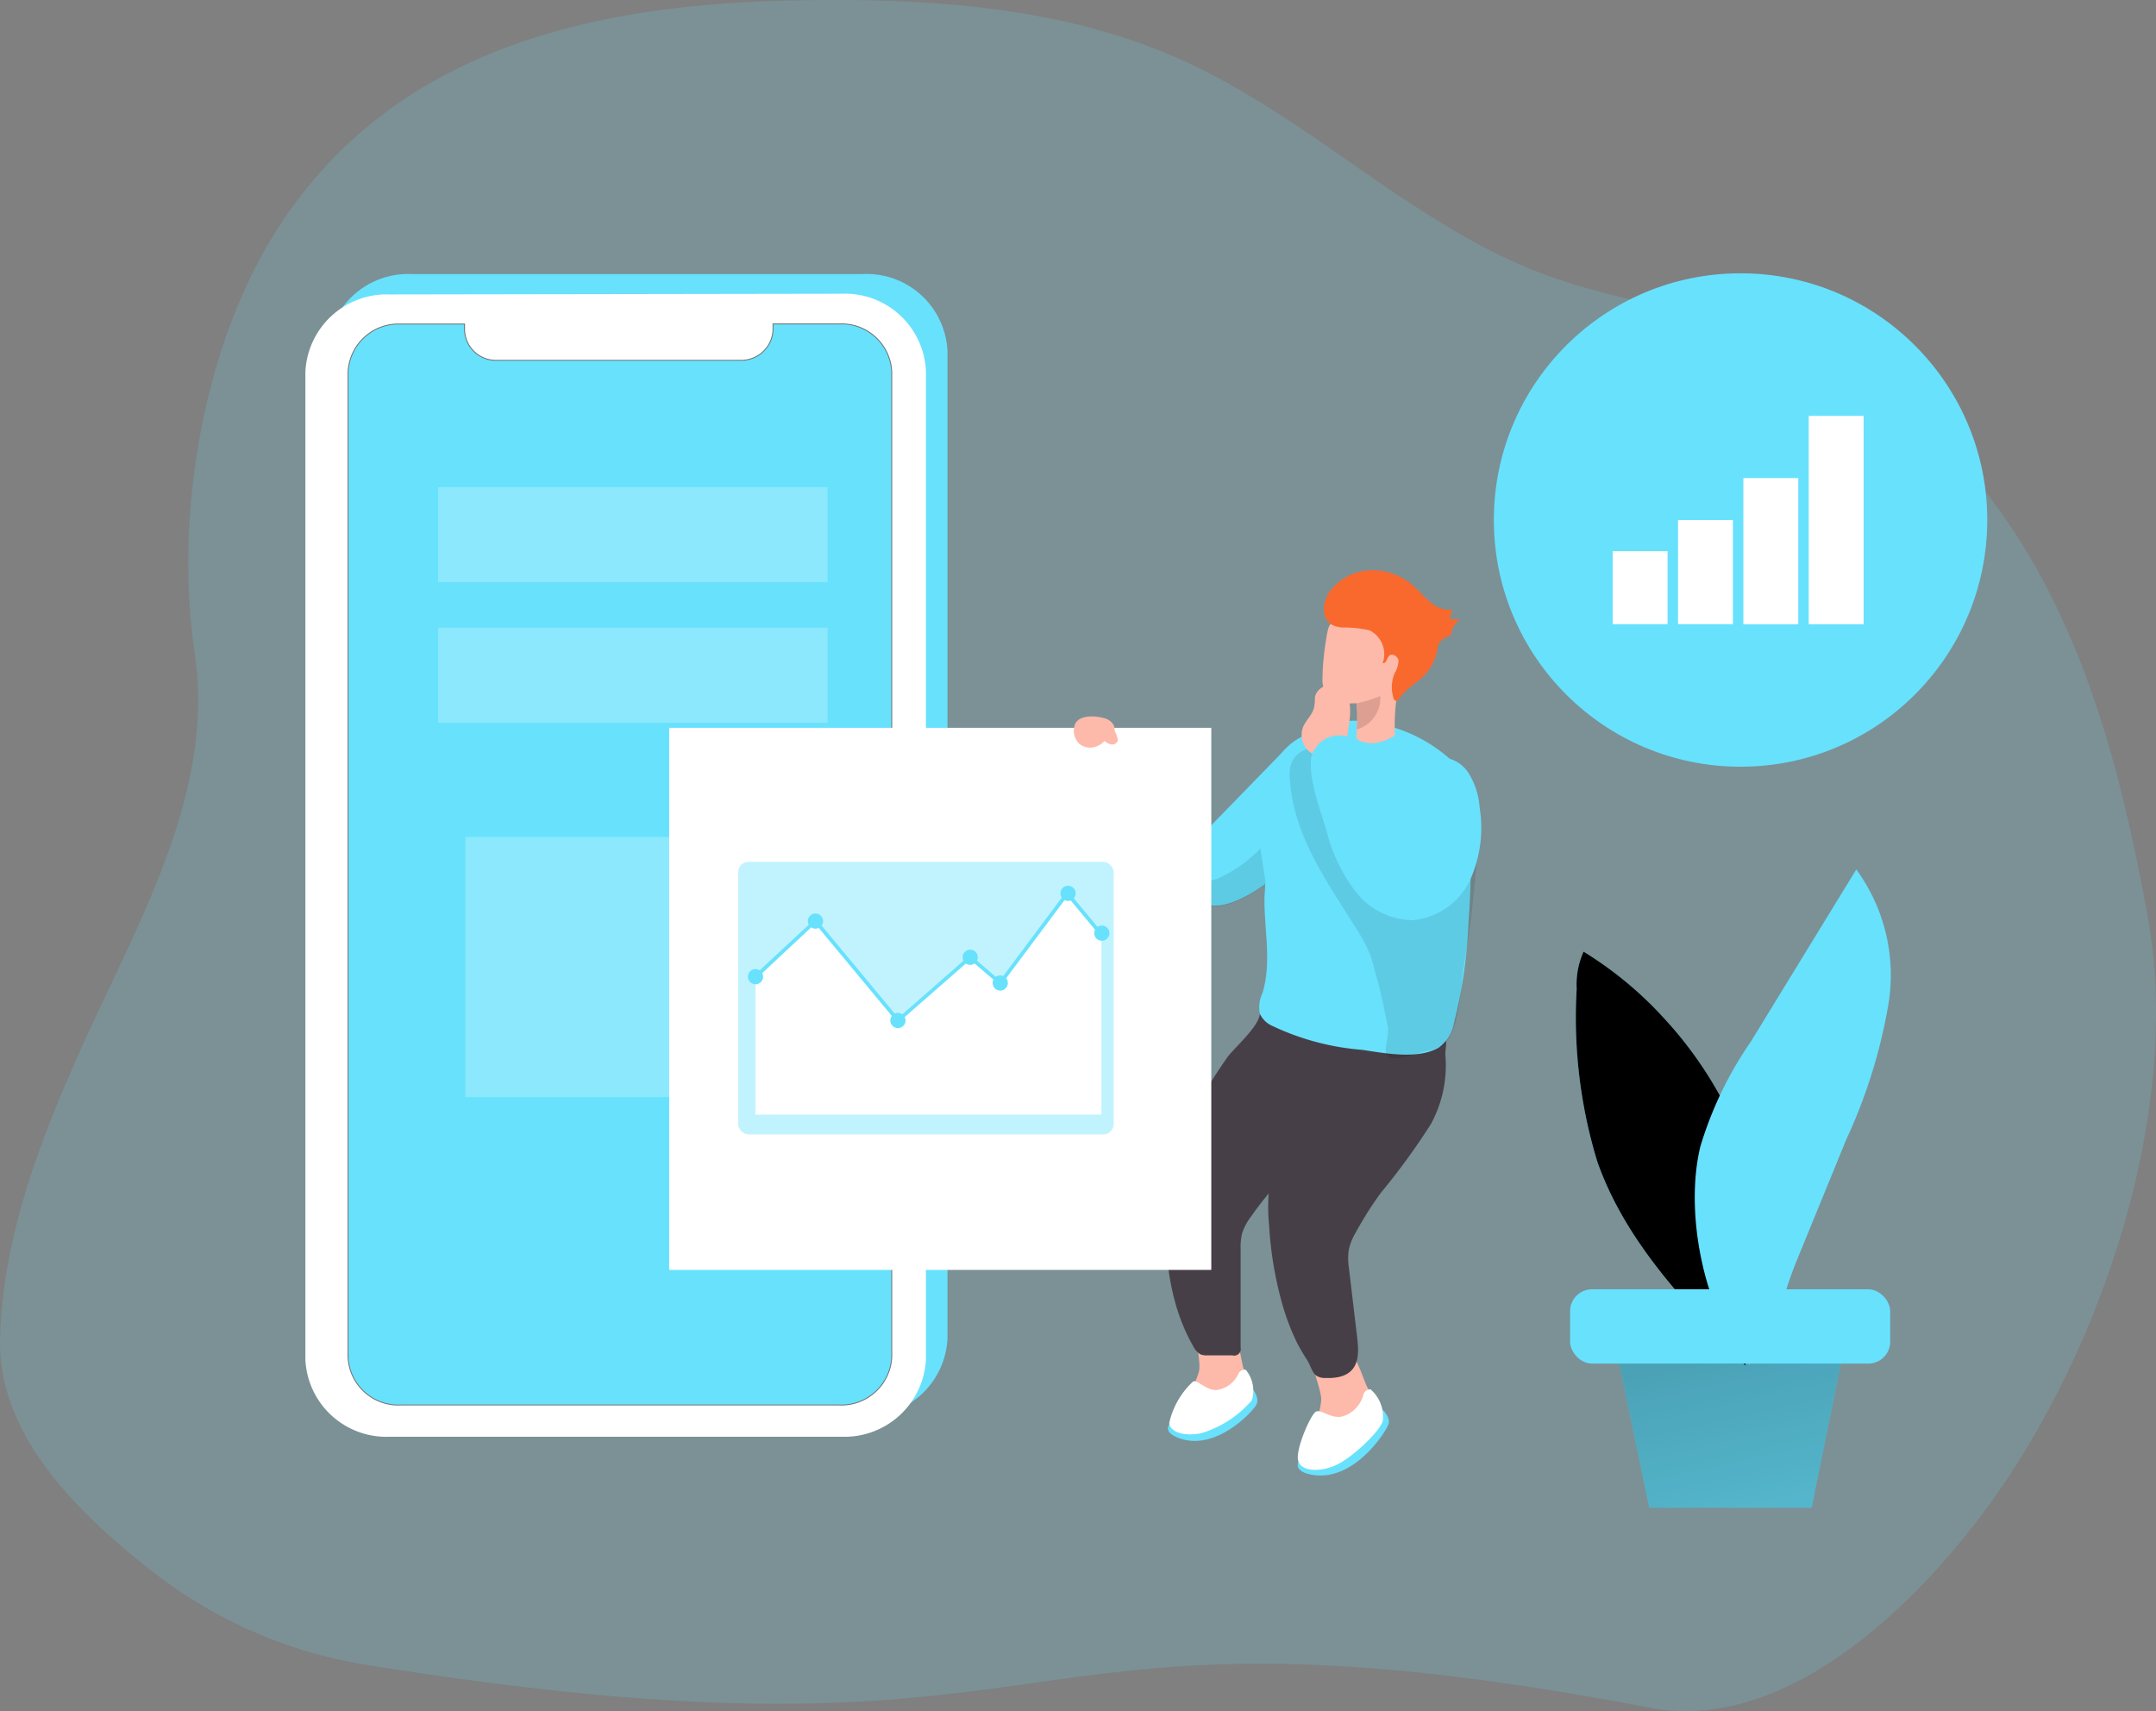 <svg xmlns="http://www.w3.org/2000/svg" xmlns:xlink="http://www.w3.org/1999/xlink" width="255.234" height="202.566" viewBox="0 0 255.234 202.566">
  <rect x="0" y="0" width="255.234" height="202.566" fill="#808080" stroke="none"/>
  <defs>
    <linearGradient id="linear-gradient" x1="456.722" y1="766.417" x2="456.717" y2="774.209" gradientUnits="objectBoundingBox">
      <stop offset="0" stop-color="#fff"/>
      <stop offset="1" stop-color="#cacaca"/>
    </linearGradient>
    <linearGradient id="linear-gradient-2" x1="2099.796" y1="303.603" x2="2099.963" y2="305.957" xlink:href="#linear-gradient"/>
    <linearGradient id="linear-gradient-3" x1="0.021" y1="-1.284" x2="1.357" y2="3.031" gradientUnits="objectBoundingBox">
      <stop offset="0.01"/>
      <stop offset="0.08" stop-opacity="0.69"/>
      <stop offset="0.21" stop-opacity="0.322"/>
      <stop offset="1" stop-opacity="0"/>
    </linearGradient>
    <linearGradient id="linear-gradient-4" x1="-153.512" y1="36.154" x2="-156.213" y2="37.202" gradientUnits="objectBoundingBox">
      <stop offset="0.01"/>
      <stop offset="0.13" stop-opacity="0.69"/>
      <stop offset="0.25" stop-opacity="0.322"/>
      <stop offset="1" stop-opacity="0"/>
    </linearGradient>
    <linearGradient id="linear-gradient-5" x1="-34.223" y1="31.219" x2="-30.305" y2="29.785" xlink:href="#linear-gradient-4"/>
  </defs>
  <g id="グループ_1508" data-name="グループ 1508" transform="translate(-782.426 -1693)">
    <path id="パス_800" data-name="パス 800" d="M52.328,213.6A55.213,55.213,0,0,1,27,202.375c-8.641-6.8-18.047-15.972-17.758-27.352.306-12.06,4.814-23.677,9.7-34.564,6.6-14.662,15.785-30.141,13.353-46.487-2.4-16.091.833-35.907,9.44-49.77,13.608-21.789,37.421-27.1,61.235-27.59,15.734-.323,31.927.6,46.266,7.093,15.07,6.8,27.13,19.374,42.524,25.225,10.206,3.844,21.364,4.593,31.349,8.93,12.57,5.46,22.266,16.278,28.542,28.457s9.474,25.7,11.907,39.122c3.98,22.691-5.477,51.029-19.1,69.62-9.083,12.349-24.29,26.654-39.922,23.66C124.942,203.549,140.234,227.8,52.328,213.6Z" transform="translate(773.189 1676.443)" fill="#68e1fd" opacity="0.18" style="isolation: isolate"/>
    <path id="パス_801" data-name="パス 801" d="M32,44.768V161.676a9.593,9.593,0,0,0,10,9.134H95.446a9.627,9.627,0,0,0,10-9.168V44.768a9.576,9.576,0,0,0-10-9.134H42A9.61,9.61,0,0,0,32,44.768Zm5.1.085a5.936,5.936,0,0,1,6.157-5.664h7.45v.68a3.776,3.776,0,0,0,3.946,3.606H83.386a3.793,3.793,0,0,0,3.946-3.606v-.7h7.79a5.885,5.885,0,0,1,6.191,5.6V161.335a5.919,5.919,0,0,1-6.157,5.647l-51.947.085a5.9,5.9,0,0,1-6.106-5.579Z" transform="translate(789.146 1689.809)" fill="#68e1fd"/>
    <path id="パス_802" data-name="パス 802" d="M30.49,46.274V163.181a9.593,9.593,0,0,0,10,9.134H93.953a9.644,9.644,0,0,0,10-9.168V46.155a9.593,9.593,0,0,0-10-9.151l-53.461.085A9.627,9.627,0,0,0,30.49,46.274Zm5.1,0a5.919,5.919,0,0,1,6.157-5.647h7.535v.7a3.759,3.759,0,0,0,3.946,3.589H81.961a3.81,3.81,0,0,0,3.946-3.623v-.68H93.7a5.9,5.9,0,0,1,6.157,5.63V162.875a5.919,5.919,0,0,1-6.157,5.647H41.75a5.9,5.9,0,0,1-6.157-5.647Z" transform="translate(788.087 1690.77)" fill="#fff"/>
    <path id="パス_803" data-name="パス 803" d="M33.49,44.865V161.381a5.9,5.9,0,0,0,6.157,5.63H91.595a5.919,5.919,0,0,0,6.157-5.63V44.763a5.9,5.9,0,0,0-6.157-5.63H83.8v.68a3.81,3.81,0,0,1-3.946,3.623H51.129a3.759,3.759,0,0,1-3.946-3.589v-.7H39.647a5.919,5.919,0,0,0-6.157,5.715Z" transform="translate(790.19 1692.266)" fill="none" stroke="#707070" stroke-miterlimit="10" stroke-width="0.21"/>
    <path id="パス_804" data-name="パス 804" d="M33.49,44.865V161.381a5.9,5.9,0,0,0,6.157,5.63H91.595a5.919,5.919,0,0,0,6.157-5.63V44.763a5.9,5.9,0,0,0-6.157-5.63H83.8v.68a3.81,3.81,0,0,1-3.946,3.623H51.129a3.759,3.759,0,0,1-3.946-3.589v-.7H39.647a5.919,5.919,0,0,0-6.157,5.715Z" transform="translate(790.19 1692.266)" fill="#68e1fc"/>
    <rect id="長方形_1260" data-name="長方形 1260" width="30.787" height="30.787" transform="translate(837.509 1792.086)" fill="#e4fafe" opacity="0.28"/>
    <rect id="長方形_1261" data-name="長方形 1261" width="46.113" height="11.26" transform="translate(834.295 1767.303)" fill="#e4fafe" opacity="0.28"/>
    <rect id="長方形_1262" data-name="長方形 1262" width="46.113" height="11.26" transform="translate(834.295 1750.668)" fill="#e4fafe" opacity="0.28"/>
    <path id="パス_805" data-name="パス 805" d="M40.77,23.976l9.866-.017v-.8l-9.866.017Z" transform="translate(811.01 1709.242)" fill="url(#linear-gradient)"/>
    <ellipse id="楕円形_1" data-name="楕円形 1" cx="1.072" cy="0.987" rx="1.072" ry="0.987" transform="translate(848.092 1731.703) rotate(-0.56)" fill="url(#linear-gradient-2)"/>
    <path id="パス_806" data-name="パス 806" d="M139.56,93.62H112.43l4,19.238h19.221Z" transform="translate(861.241 1758.629)" fill="#68e1fd"/>
    <path id="パス_807" data-name="パス 807" d="M139.56,93.62H112.43l4,19.238h19.221Z" transform="translate(861.241 1758.629)" fill="url(#linear-gradient-3)"/>
    <path id="パス_808" data-name="パス 808" d="M119.827,82.79a9.474,9.474,0,0,0-.816,4.406,58.4,58.4,0,0,0,2.432,20.412c3.317,9.508,10.58,17.01,17.622,24.256-.527-.816.85-5.2,1-6.26.34-2.041.714-4.082,1.089-6.123a22.486,22.486,0,0,0-1.123-9.7,46.555,46.555,0,0,0-10.58-19,43.987,43.987,0,0,0-9.627-7.995Z" transform="translate(850.067 1722.871)" fill="#68e1fd"/>
    <path id="パス_809" data-name="パス 809" d="M119.827,82.79a9.474,9.474,0,0,0-.816,4.406,58.4,58.4,0,0,0,2.432,20.412c3.317,9.508,10.58,17.01,17.622,24.256-.527-.816.85-5.2,1-6.26.34-2.041.714-4.082,1.089-6.123a22.486,22.486,0,0,0-1.123-9.7,46.555,46.555,0,0,0-10.58-19,43.987,43.987,0,0,0-9.627-7.995Z" transform="translate(850.067 1722.871)" fill="url(#linear-gradient-4)"/>
    <path id="パス_810" data-name="パス 810" d="M145.137,109.014a63.191,63.191,0,0,0,4.984-16.023,21.194,21.194,0,0,0-3.81-15.921l-12.5,20.412a43.9,43.9,0,0,0-5.953,12.366c-1.922,7.824.391,19.68,5.766,25.8,2.858-2.6,4.048-8.42,5.528-12.009Z" transform="translate(855.868 1718.859)" fill="#68e1fd"/>
    <path id="パス_811" data-name="パス 811" d="M145.137,109.014a63.191,63.191,0,0,0,4.984-16.023,21.194,21.194,0,0,0-3.81-15.921l-12.5,20.412a43.9,43.9,0,0,0-5.953,12.366c-1.922,7.824.391,19.68,5.766,25.8,2.858-2.6,4.048-8.42,5.528-12.009Z" transform="translate(855.868 1718.859)" fill="url(#linear-gradient-5)"/>
    <rect id="長方形_1263" data-name="長方形 1263" width="37.897" height="8.794" rx="2.59" transform="translate(968.296 1845.633)" fill="#68e1fd"/>
    <path id="パス_812" data-name="パス 812" d="M98.7,113.957a6.021,6.021,0,0,1,.238,2.568,4.286,4.286,0,0,1-1.31,2.143,7.348,7.348,0,0,1-5.1,1.973,1.089,1.089,0,0,1-.7-.2.816.816,0,0,1-.255-.476,3.912,3.912,0,0,1,.663-2.807,8.709,8.709,0,0,0,1.259-2.671c.34-1.82-1.463-5.9,1.7-6.072C98.007,108.259,98.262,112.154,98.7,113.957Z" transform="translate(830.878 1740.828)" fill="#fdb9a9"/>
    <path id="パス_813" data-name="パス 813" d="M100.64,113.3s.731.936.374,1.7-4.8,5.647-9.219,3.98,4.082-4.457,4.082-4.457Z" transform="translate(830.166 1744.258)" fill="#68e1fd"/>
    <path id="パス_814" data-name="パス 814" d="M99.676,111.895a.817.817,0,0,0-.9.527,3.3,3.3,0,0,1-2.6,1.871c-1.259,0-2.126-1.191-2.722-1.021a9.475,9.475,0,0,0-2.841,4.933c.153,1.191,2.007,1.582,3.81,1.191a12.672,12.672,0,0,0,5.987-3.912A3.912,3.912,0,0,0,99.676,111.895Z" transform="translate(830.229 1743.264)" fill="#fff"/>
    <path id="パス_815" data-name="パス 815" d="M107.112,115.236a6.294,6.294,0,0,1,.731,2.7,4.508,4.508,0,0,1-1,2.551,7.91,7.91,0,0,1-5.018,3.062,1.174,1.174,0,0,1-.8,0,1.054,1.054,0,0,1-.357-.459,4.388,4.388,0,0,1,.187-3.147,9.236,9.236,0,0,0,.85-3.113c0-2.024-2.67-6.072.748-6.8C105.292,109.232,106.3,113.45,107.112,115.236Z" transform="translate(837.133 1741.896)" fill="#fdb9a9"/>
    <path id="パス_816" data-name="パス 816" d="M109.583,114.66s.97.868.731,1.7-4.116,6.991-9.168,6,3.538-5.545,3.538-5.545Z" transform="translate(836.498 1745.211)" fill="#68e1fd"/>
    <path id="パス_817" data-name="パス 817" d="M108.168,113.25a.867.867,0,0,0-.867.731,3.64,3.64,0,0,1-2.466,2.483c-1.344.306-2.5-.867-3.113-.578s-2.5,4.576-2.109,5.834,2.432,1.344,4.3.578,5.392-4.014,5.715-5.341A4.269,4.269,0,0,0,108.168,113.25Z" transform="translate(836.502 1744.221)" fill="#fff"/>
    <path id="パス_818" data-name="パス 818" d="M101.524,87.11c-.1,1.5-2.909,3.929-3.81,5.1-1.429,2.041-2.739,4.15-4.014,6.294a24.239,24.239,0,0,0-2.6,5.443,21.04,21.04,0,0,0-.68,5.1c-.272,6,.238,12.281,3.249,17.486a2.16,2.16,0,0,0,.867.919,2.245,2.245,0,0,0,.833.1h2.892a.782.782,0,0,0,.987-.919v-11.55a7.315,7.315,0,0,1,.187-2.024,6.8,6.8,0,0,1,1.021-1.905,40.415,40.415,0,0,1,3.572-4.405,81.658,81.658,0,0,0,6.8-7.365,14.543,14.543,0,0,0,2.722-7.943c0-1.021.612-1.7-.255-2.347a6.328,6.328,0,0,0-1.973-.357C108.055,88.182,104.755,87.756,101.524,87.11Z" transform="translate(830.048 1725.898)" fill="#473f47"/>
    <path id="パス_819" data-name="パス 819" d="M106.091,88.18c0,1.5-2.432,4.235-3.181,5.6-1.174,2.194-2.245,4.457-3.249,6.8a23.524,23.524,0,0,0-1.956,5.7,21.481,21.481,0,0,0-.1,5.1,43.629,43.629,0,0,0,1.6,9.474,27.676,27.676,0,0,0,1.7,4.44,23.2,23.2,0,0,0,1.225,2.092c.34.527.561,1.429,1.038,1.8a1.888,1.888,0,0,0,1.225.289,5.512,5.512,0,0,0,1.7-.17c2.364-.68,2.143-3.011,1.905-4.933l-.953-8.029a6.8,6.8,0,0,1,0-2.041,6.617,6.617,0,0,1,.8-2.007,42,42,0,0,1,3.028-4.78,80.18,80.18,0,0,0,5.9-8.114,14.526,14.526,0,0,0,1.7-8.2c0-1.038.408-1.837-.51-2.3a6.668,6.668,0,0,0-2.024-.153C112.691,88.5,109.391,88.452,106.091,88.18Z" transform="translate(835.058 1726.65)" fill="#473f47"/>
    <path id="パス_820" data-name="パス 820" d="M92.19,84.3a2.733,2.733,0,0,0,1.7,2.858H94.2c2.109.408,4.865-1.191,6.8-2.585a27.332,27.332,0,0,0,2.245-1.752V68.7L93.04,79.195A16.534,16.534,0,0,0,92.19,84.3Z" transform="translate(831.336 1712.994)" fill="#68e1fd"/>
    <path id="パス_821" data-name="パス 821" d="M97.581,86c0,.663-.085,1.327-.085,1.99,0,3.657.85,7.4-.238,10.988a3.827,3.827,0,0,0-.306,2.432,2.926,2.926,0,0,0,1.531,1.463,30.294,30.294,0,0,0,10.546,2.807c2.722.391,6.6,1.191,9.117-.272a4.559,4.559,0,0,0,1.786-2.96,55.707,55.707,0,0,0,1.7-11.5l.1-1.514c.2-3.4.272-6.991.2-10.478a10.988,10.988,0,0,0-1.905-7.178,18.03,18.03,0,0,0-9.678-4.831,10.665,10.665,0,0,0-3.2-.187,13.863,13.863,0,0,0-4.3,1.463,7.212,7.212,0,0,0-3.827,3.062,21.518,21.518,0,0,0-1.7,5.783,20.411,20.411,0,0,0-.238,5.664,26.017,26.017,0,0,0,.425,2.773A1.987,1.987,0,0,1,97.581,86Z" transform="translate(834.621 1711.602)" fill="#68e1fd"/>
    <path id="パス_822" data-name="パス 822" d="M109.62,79.033a3.2,3.2,0,0,1-1.565-1.7,17.148,17.148,0,0,1-.7-2.245,14.186,14.186,0,0,0-2.16-4.371,4.984,4.984,0,0,0-2.381-1.973,3.079,3.079,0,0,0-2.909.646c-1.208,1.123-.936,2.654-.765,4.1.731,6.055,4.457,11.26,7.705,16.431a22.489,22.489,0,0,1,1.7,3.2,75.074,75.074,0,0,1,2.041,8.369c.289.953-.493,2.79-.1,3.5a.7.7,0,0,0,.425.323c1.055.306,3.4-.663,4.3-.8a6.306,6.306,0,0,0,1.395-.442c2.415-.612,2.7-7.4,2.943-9.219a129.768,129.768,0,0,0,1.7-14.662,16.381,16.381,0,0,0-.646-5.528,6.4,6.4,0,0,0-3.623-4.014c-2.381-.868-3.266,4.252-3.555,5.63a28,28,0,0,1-.714,4.133c-.748,1.922-3.164-.493-4-1.6s-1.7-2.858-2.585-4.2a17.1,17.1,0,0,0-4.61-3.4,2.092,2.092,0,0,0-.919-.442,1.412,1.412,0,0,0-1.361.953,2.67,2.67,0,0,0-.136.527" transform="translate(836.104 1712.934)" fill="#020202" opacity="0.1"/>
    <path id="パス_823" data-name="パス 823" d="M101.947,69.2a2.4,2.4,0,0,0,1.5.748,8.013,8.013,0,0,0,1.429,0h.255a.289.289,0,0,1,.2,0v.2a16.229,16.229,0,0,1,0,2.875h0v.51a.834.834,0,0,0,0,.544c.1.221.357.306.578.391a4.915,4.915,0,0,0,1.31.221,5.868,5.868,0,0,0,2.636-.936,26.3,26.3,0,0,1,.255-4.9,25.378,25.378,0,0,0,.629-6.277,4.167,4.167,0,0,0-.867-2.279,4.082,4.082,0,0,0-3.113-1.123,7.841,7.841,0,0,0-4.269,1.174c-.476.323-.527.731-.646,1.259-.153.833-.289,1.7-.374,2.5a26.855,26.855,0,0,0-.187,2.858A3.3,3.3,0,0,0,101.947,69.2Z" transform="translate(837.705 1706.314)" fill="#fdb9a9"/>
    <path id="パス_824" data-name="パス 824" d="M103.525,63.027a13.183,13.183,0,0,1,3.266.34,3.147,3.147,0,0,1,1.548,3.861c.408.153.476-.6.8-.885s1.021.1,1.072.612a2.994,2.994,0,0,1-.442,1.446,4.235,4.235,0,0,0-.187,2.858c0,.238.221.493.442.442s.391-.442.527-.612a7.21,7.21,0,0,1,.714-.731c.493-.425,1.038-.816,1.548-1.242a5.936,5.936,0,0,0,1.99-3.4,2.739,2.739,0,0,1,.2-.816A2.16,2.16,0,0,1,116.4,64a2.534,2.534,0,0,1,1.072-1.905l-1.31-.119a2.211,2.211,0,0,0,.391-1.055A3.4,3.4,0,0,1,114,60.033c-.731-.578-1.31-1.31-2.007-1.922a7.45,7.45,0,0,0-4.814-1.871,6.379,6.379,0,0,0-4.712,2.041,3.759,3.759,0,0,0-1.089,2.807C101.534,62.517,102.436,62.908,103.525,63.027Z" transform="translate(837.777 1704.26)" fill="#f9692d"/>
    <path id="パス_825" data-name="パス 825" d="M103.39,65.884h.255a.289.289,0,0,1,.2,0v.2a16.226,16.226,0,0,1,0,2.875h0A3.844,3.844,0,0,0,106.639,65a16.279,16.279,0,0,1-3.232.953Z" transform="translate(839.188 1710.4)" fill="#de9f93"/>
    <path id="パス_826" data-name="パス 826" d="M87.17,77.085a20.122,20.122,0,0,0,4.916,4.9,9.9,9.9,0,0,0,4.627,1.7,1.448,1.448,0,0,0,1.531-.612,5.1,5.1,0,0,0,1.191-2.926,5.528,5.528,0,0,0-2.926-4.457s-6.94-2.211-7.756-1.854c-.459.2-.884,1.174-1.191,2.024A12.119,12.119,0,0,0,87.17,77.085Z" transform="translate(827.818 1716.566)" fill="#68e1fd"/>
    <path id="パス_827" data-name="パス 827" d="M92.086,81.14a9.9,9.9,0,0,0,4.627,1.7,1.7,1.7,0,0,0,.646,0h.306c2.109.408,4.865-1.191,6.8-2.585h0l-.646-4.218a16.431,16.431,0,0,1-4.354,3.232,6.242,6.242,0,0,1-3.725.68,3.776,3.776,0,0,1-1-.306A32.676,32.676,0,0,1,87.561,75c-.238.714-.391,1.327-.391,1.327" transform="translate(827.818 1717.41)" fill="#020202" opacity="0.1"/>
    <path id="パス_828" data-name="パス 828" d="M90.793,74.569l-.153-.289a7.435,7.435,0,0,0-.833-.953,9.969,9.969,0,0,0-1.922-1.7,21.3,21.3,0,0,0-2.551-1.089,1.4,1.4,0,0,0-1-.119.867.867,0,0,0-.459.987,1.446,1.446,0,0,0,.731.884c.187.1.425.238.408.459a.561.561,0,0,1-.119.272,3.249,3.249,0,0,0-.374,1.548,8.114,8.114,0,0,0,.17,2.568,3.606,3.606,0,0,0,1.378,2.126,4.627,4.627,0,0,0,1.446.68c1.837.459,3.249,0,3.708-1.973a5.239,5.239,0,0,0-.255-2.841A1.153,1.153,0,0,0,90.793,74.569Z" transform="translate(825.487 1714.168)" fill="#fdb9a9"/>
    <ellipse id="楕円形_2" data-name="楕円形 2" cx="29.205" cy="29.206" rx="29.205" ry="29.206" transform="translate(959.273 1725.354)" fill="#68e1fd"/>
    <path id="パス_829" data-name="パス 829" d="M103.322,64.263a1.8,1.8,0,0,0-1.922,1.395,4.833,4.833,0,0,1-.1,1.208c-.17.833-.9,1.446-1.259,2.228a2.6,2.6,0,0,0,.6,2.926,5.1,5.1,0,0,0,2.007.936,1.514,1.514,0,0,0,.544,0,1.7,1.7,0,0,0,.612-.255,4.541,4.541,0,0,0,1.5-2.977C105.635,67.767,106.179,64.637,103.322,64.263Z" transform="translate(836.687 1709.879)" fill="#fdb9a9"/>
    <path id="パス_830" data-name="パス 830" d="M102.364,79.154a19.187,19.187,0,0,0,3.4,7.059,8.658,8.658,0,0,0,6.8,3.4,8.352,8.352,0,0,0,6.8-4.848,15.036,15.036,0,0,0,1.089-8.5,8.726,8.726,0,0,0-1.378-4.167,3.929,3.929,0,0,0-3.844-1.7,4.7,4.7,0,0,0-2.96,2.892c-.561,1.361-.816,2.841-1.463,4.15L108.3,72.078a10.444,10.444,0,0,0-2.126-3.4,3.4,3.4,0,0,0-5.681,1.8C100.237,73.116,101.649,76.688,102.364,79.154Z" transform="translate(837.135 1712.32)" fill="#68e1fd"/>
    <g id="グループ_1490" data-name="グループ 1490" transform="translate(973.34 1742.234)">
      <rect id="長方形_1264" data-name="長方形 1264" width="6.498" height="12.324" transform="translate(7.736 12.331)" fill="#fff"/>
      <rect id="長方形_1284" data-name="長方形 1284" width="6.498" height="8.641" transform="translate(0 16.015)" fill="#fff"/>
      <rect id="長方形_1265" data-name="長方形 1265" width="6.498" height="17.299" transform="translate(15.472 7.365)" fill="#fff"/>
      <rect id="長方形_1266" data-name="長方形 1266" width="6.498" height="24.664" transform="translate(23.209 -0.001)" fill="#fff"/>
    </g>
    <rect id="長方形_1267" data-name="長方形 1267" width="64.177" height="64.177" transform="translate(861.646 1779.16)" fill="#fff"/>
    <rect id="長方形_1268" data-name="長方形 1268" width="44.463" height="32.267" rx="1.23" transform="translate(869.811 1795.031)" fill="#68e1fd" opacity="0.41" style="isolation: isolate"/>
    <path id="パス_834" data-name="パス 834" d="M52.58,72.036l7.093-6.583,9.764,11.771,8.556-7.484,3.555,3.045L89.491,62.17l4.031,4.865v21.33H52.58Z" transform="translate(819.288 1736.584)" fill="#fff"/>
    <path id="パス_835" data-name="パス 835" d="M69.483,77.677,59.7,65.906,52.8,72.353l-.306-.323,7.263-6.753,9.781,11.788L78.055,69.6l3.521,3.028,7.96-10.665,4.218,5.086-.34.272-3.861-4.644-7.909,10.58-3.589-3.079Z" transform="translate(819.227 1736.438)" fill="#68e1fd"/>
    <ellipse id="楕円形_4" data-name="楕円形 4" cx="0.902" cy="0.902" rx="0.902" ry="0.902" transform="translate(911.96 1802.566)" fill="#68e1fd"/>
    <ellipse id="楕円形_5" data-name="楕円形 5" cx="0.902" cy="0.902" rx="0.902" ry="0.902" transform="translate(899.935 1808.467)" fill="#68e1fd"/>
    <ellipse id="楕円形_6" data-name="楕円形 6" cx="0.902" cy="0.902" rx="0.902" ry="0.902" transform="translate(870.968 1807.719)" fill="#68e1fd"/>
    <ellipse id="楕円形_7" data-name="楕円形 7" cx="0.902" cy="0.902" rx="0.902" ry="0.902" transform="translate(896.38 1805.422)" fill="#68e1fd"/>
    <ellipse id="楕円形_8" data-name="楕円形 8" cx="0.902" cy="0.902" rx="0.902" ry="0.902" transform="translate(878.061 1801.137)" fill="#68e1fd"/>
    <ellipse id="楕円形_9" data-name="楕円形 9" cx="0.902" cy="0.902" rx="0.902" ry="0.902" transform="translate(887.824 1812.906)" fill="#68e1fd"/>
    <ellipse id="楕円形_10" data-name="楕円形 10" cx="0.902" cy="0.902" rx="0.902" ry="0.902" transform="translate(907.963 1797.854)" fill="#68e1fd"/>
    <path id="パス_836" data-name="パス 836" d="M84.02,67.663a2.16,2.16,0,0,0,.561,1.956,2.007,2.007,0,0,0,1.565.476,2.347,2.347,0,0,0,1.463-.782,1.514,1.514,0,0,0,.833.425.714.714,0,0,0,.748-.493,3.434,3.434,0,0,0-.34-1.021c-.119-.357,0-.561-.187-.816a1.7,1.7,0,0,0-1.106-.782C86.384,66.286,84.275,66.2,84.02,67.663Z" transform="translate(825.576 1711.395)" fill="#fdb9a9"/>
  </g>
</svg>
